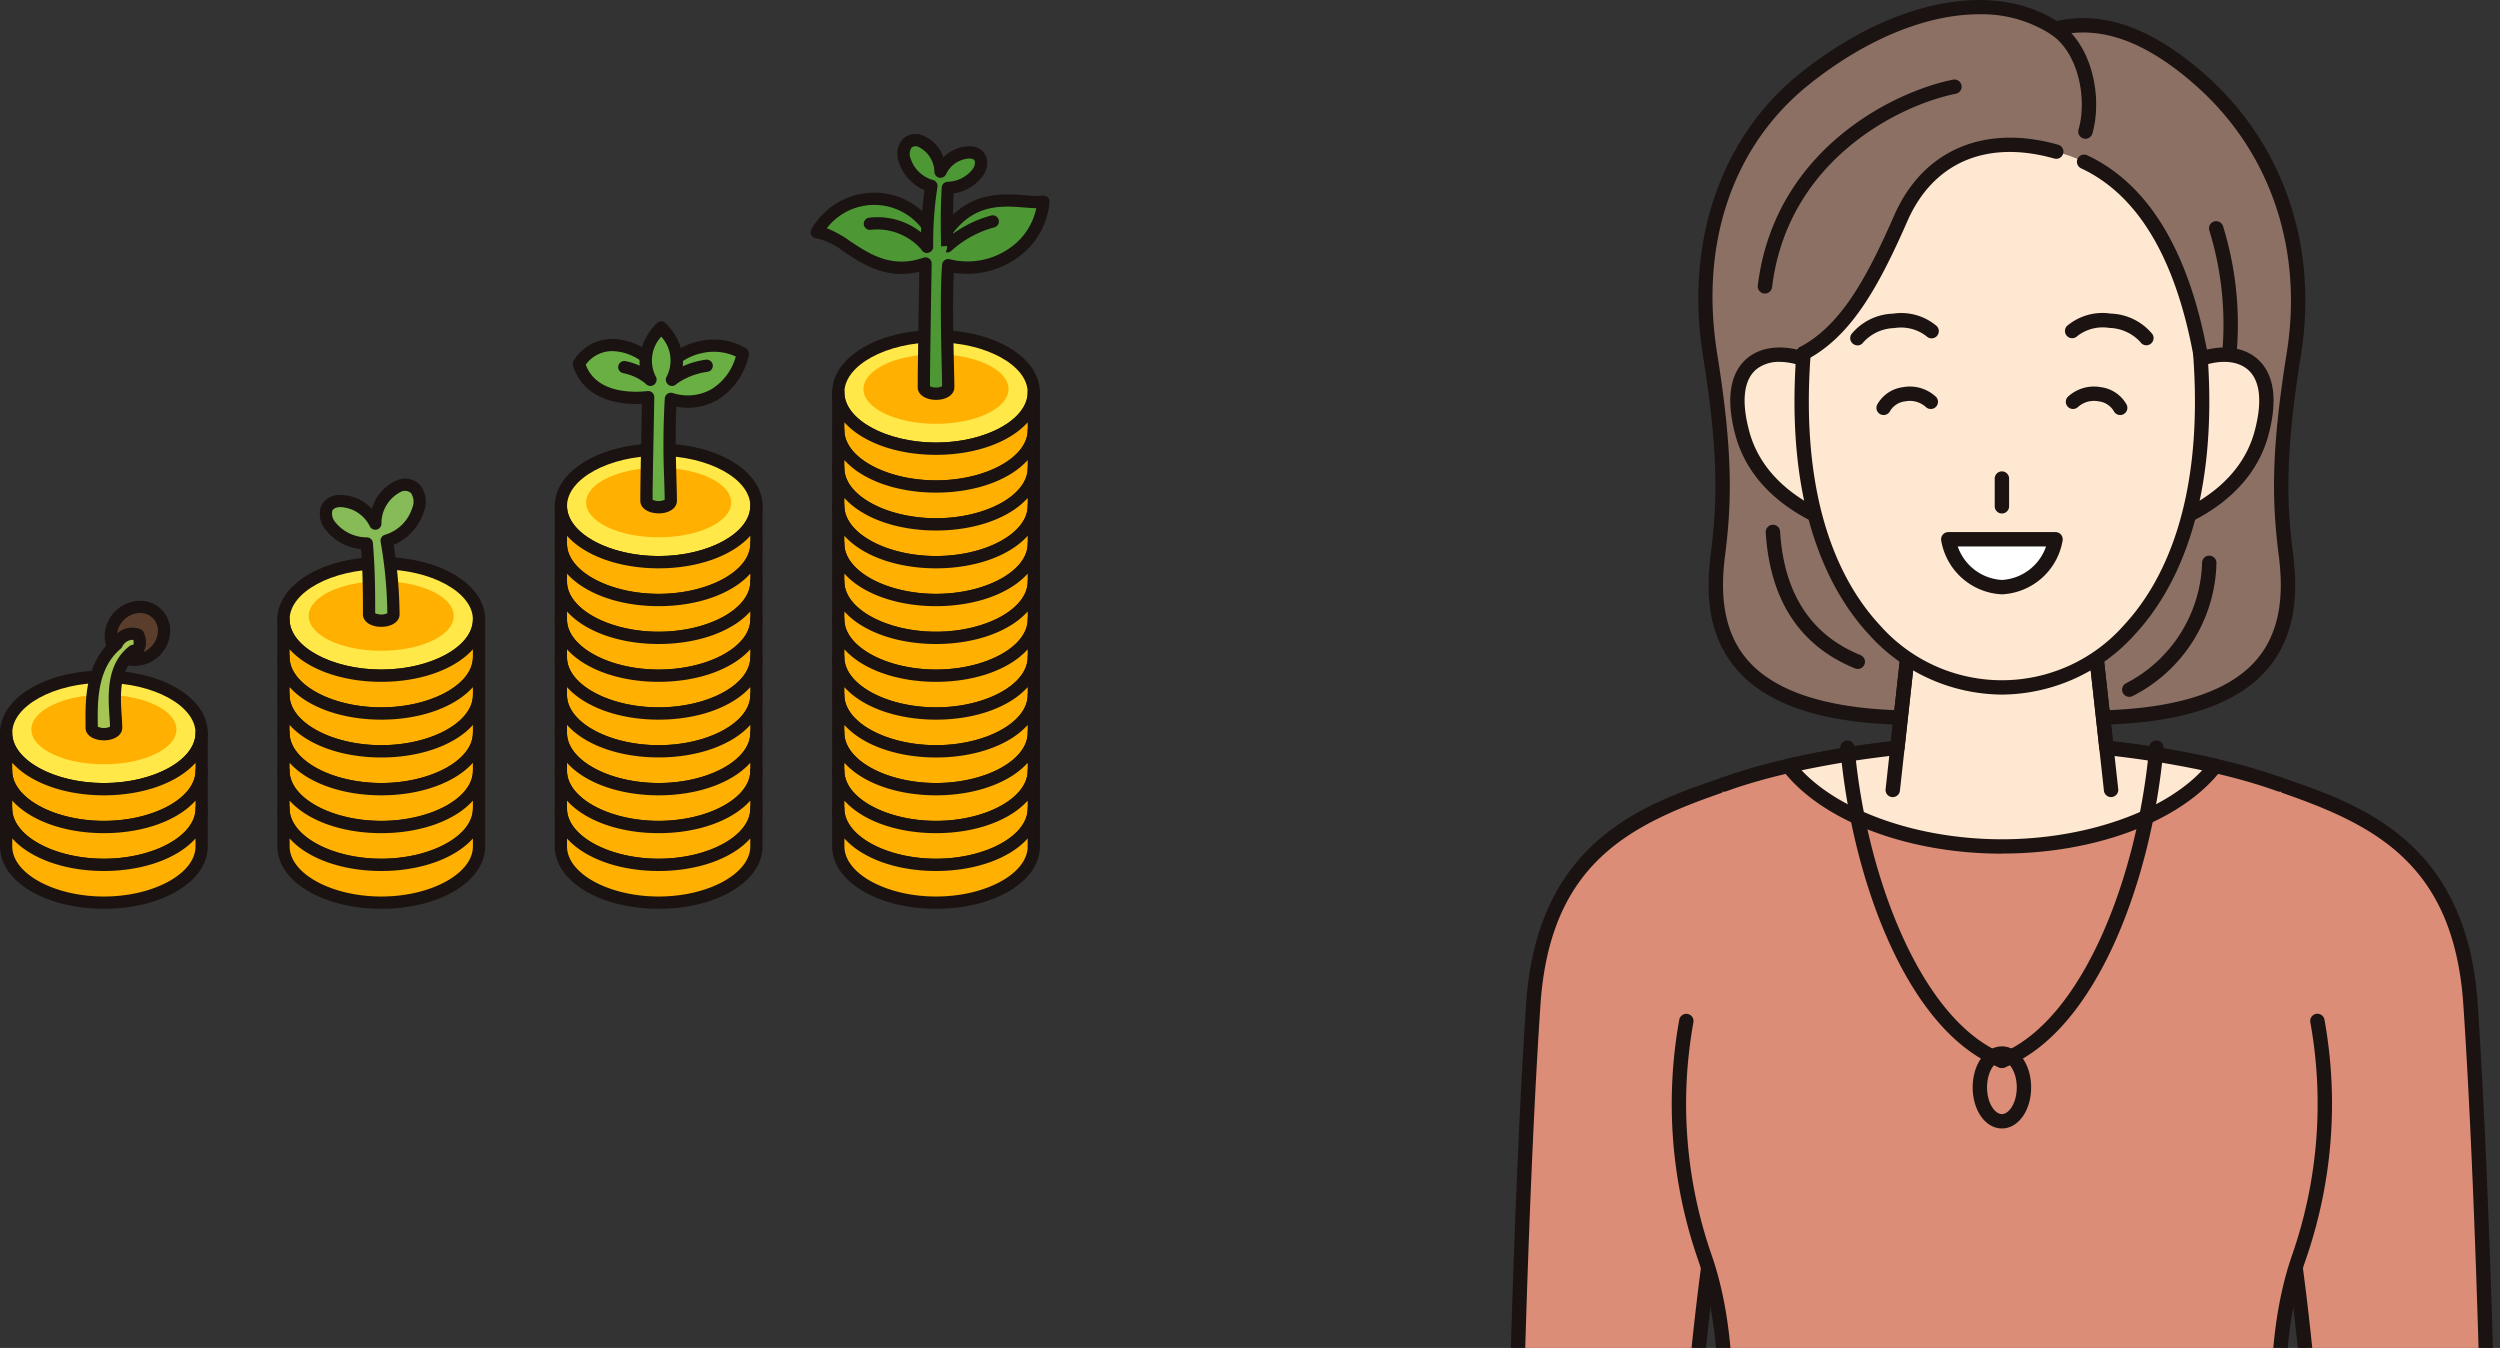 <svg xmlns="http://www.w3.org/2000/svg" width="220.373" height="118.818" viewBox="0 0 220.373 118.818"><rect x="0" y="0" width="220.373" height="118.818" fill="#333333" stroke="none"/><defs><clipPath id="a"><path fill="none" d="M0 0h92.516v68.289H0z"/></clipPath><clipPath id="b"><path fill="none" d="M0 0h87.813v118.818H0z"/></clipPath></defs><g clip-path="url(#a)" transform="translate(0 11.817)"><path d="M13.9 42.335a2.345 2.345 0 01-.256 3.3 2.345 2.345 0 01-3.308.062 2.344 2.344 0 01.256-3.3 2.344 2.344 0 013.308-.063" fill="#5b3d2c"/><path d="M11.889 46.887a2.62 2.62 0 01-2.653-2.869 3.171 3.171 0 013.048-2.875 2.624 2.624 0 012.707 2.871 3.163 3.163 0 01-3.1 2.873m.451-4.664h-.035a2.087 2.087 0 00-1.993 1.877 1.575 1.575 0 00.411 1.224 1.81 1.81 0 002.545-.085 2.018 2.018 0 00.644-1.311 1.541 1.541 0 00-1.574-1.707" fill="#1a1311"/><path d="M17.774 52.788c0 2.737-3.858 4.956-8.617 4.956S.54 55.525.54 52.788s3.86-4.956 8.617-4.956 8.617 2.219 8.617 4.956" fill="#ffe848"/><path d="M9.157 58.285C4.022 58.285 0 55.87 0 52.788s4.022-5.5 9.157-5.5 9.157 2.414 9.157 5.5-4.022 5.5-9.157 5.5m0-9.913c-4.378 0-8.077 2.022-8.077 4.416s3.7 4.417 8.077 4.417 8.077-2.023 8.077-4.417-3.7-4.416-8.077-4.416" fill="#1a1311"/><path d="M.54 56.123c0 2.737 3.858 4.956 8.617 4.956s8.617-2.219 8.617-4.956v-3.335c0 2.738-3.858 4.957-8.617 4.957S.54 55.526.54 52.788z" fill="#ffb000"/><path d="M9.157 61.619C4.022 61.619 0 59.205 0 56.123v-3.335a.54.54 0 011.08 0c0 2.394 3.7 4.417 8.077 4.417s8.077-2.023 8.077-4.417a.54.54 0 011.08 0v3.335c0 3.082-4.022 5.5-9.157 5.5m-8.077-6.2v.705c0 2.394 3.7 4.416 8.077 4.416s8.077-2.022 8.077-4.416v-.705c-1.53 1.721-4.539 2.867-8.077 2.867S2.61 57.139 1.08 55.418" fill="#1a1311"/><path d="M.54 59.458c0 2.737 3.858 4.956 8.617 4.956s8.617-2.219 8.617-4.956v-3.335c0 2.738-3.858 4.957-8.617 4.957S.54 58.861.54 56.123z" fill="#ffb000"/><path d="M9.157 64.955C4.022 64.955 0 62.54 0 59.458v-3.334a.54.54 0 111.08 0c0 2.393 3.7 4.416 8.077 4.416s8.077-2.023 8.077-4.416a.54.54 0 111.08 0v3.334c0 3.082-4.022 5.5-9.157 5.5m-8.077-6.2v.705c0 2.394 3.7 4.417 8.077 4.417s8.077-2.023 8.077-4.417v-.705c-1.53 1.721-4.539 2.867-8.077 2.867S2.61 60.474 1.08 58.753" fill="#1a1311"/><path d="M.54 62.793c0 2.737 3.858 4.956 8.617 4.956s8.617-2.219 8.617-4.956v-3.335c0 2.738-3.858 4.957-8.617 4.957S.54 62.2.54 59.458z" fill="#ffb000"/><path d="M9.157 68.29C4.022 68.29 0 65.875 0 62.793v-3.335a.54.54 0 111.08 0c0 2.394 3.7 4.417 8.077 4.417s8.077-2.023 8.077-4.417a.54.54 0 111.08 0v3.335c0 3.082-4.022 5.5-9.157 5.5m-8.077-6.2v.7c0 2.394 3.7 4.417 8.077 4.417s8.077-2.023 8.077-4.417v-.7c-1.53 1.721-4.539 2.867-8.077 2.867S2.61 63.809 1.08 62.088" fill="#1a1311"/><path d="M15.551 52.488c0 1.693-2.863 3.065-6.394 3.065s-6.393-1.372-6.393-3.065 2.862-3.065 6.393-3.065 6.394 1.372 6.394 3.065" fill="#ffb000"/><path d="M12.009 45.653l-.262-.094c-2.25 1.725-1.514 5.1-1.514 6.782 0 .31-.481.561-1.075.561s-1.076-.251-1.076-.561c0-1.832-.235-5.319 2.2-7.382a1.508 1.508 0 011.875-.825 1.331 1.331 0 01-.15 1.519" fill="#a5c654"/><path d="M9.157 53.442c-.936 0-1.616-.463-1.616-1.1v-.443c-.018-1.956-.048-5.215 2.321-7.287a2.022 2.022 0 012.507-.976.541.541 0 01.284.277 1.871 1.871 0 01-.265 2.129.546.546 0 01-.529.13c-1.386 1.277-1.241 3.469-1.133 5.091.027.4.05.768.05 1.079 0 .638-.679 1.1-1.616 1.1m-.537-1.2a1.291 1.291 0 001.072 0c0-.268-.024-.576-.047-.911-.122-1.836-.305-4.611 1.773-6.2a.539.539 0 01.328-.111h.007a.881.881 0 00-.008-.438 1.062 1.062 0 00-.986.633.552.552 0 01-.127.157c-2.061 1.74-2.035 4.614-2.017 6.516zm0 .094z" fill="#1a1311"/><path d="M42.225 42.784c0 2.737-3.858 4.956-8.617 4.956s-8.617-2.219-8.617-4.956 3.858-4.956 8.617-4.956 8.617 2.219 8.617 4.956" fill="#ffe848"/><path d="M33.608 48.281c-5.135 0-9.157-2.415-9.157-5.5s4.022-5.5 9.157-5.5 9.157 2.414 9.157 5.5-4.022 5.5-9.157 5.5m0-9.913c-4.378 0-8.077 2.022-8.077 4.416s3.7 4.417 8.077 4.417 8.077-2.023 8.077-4.417-3.7-4.416-8.077-4.416" fill="#1a1311"/><path d="M24.991 46.119c0 2.737 3.858 4.956 8.617 4.956s8.617-2.219 8.617-4.956v-3.335c0 2.738-3.858 4.957-8.617 4.957s-8.617-2.219-8.617-4.957z" fill="#ffb000"/><path d="M33.608 51.615c-5.135 0-9.157-2.414-9.157-5.5v-3.331a.54.54 0 111.08 0c0 2.394 3.7 4.417 8.077 4.417s8.077-2.023 8.077-4.417a.54.54 0 111.08 0v3.335c0 3.082-4.022 5.5-9.157 5.5m-8.077-6.2v.7c0 2.394 3.7 4.416 8.077 4.416s8.077-2.022 8.077-4.416v-.7c-1.53 1.721-4.539 2.867-8.077 2.867s-6.547-1.146-8.077-2.867" fill="#1a1311"/><path d="M24.991 49.454c0 2.737 3.858 4.956 8.617 4.956s8.617-2.219 8.617-4.956v-3.335c0 2.738-3.858 4.957-8.617 4.957s-8.617-2.219-8.617-4.957z" fill="#ffb000"/><path d="M33.608 54.95c-5.135 0-9.157-2.415-9.157-5.5v-3.331a.54.54 0 111.08 0c0 2.393 3.7 4.416 8.077 4.416s8.077-2.023 8.077-4.416a.54.54 0 111.08 0v3.334c0 3.082-4.022 5.5-9.157 5.5m-8.077-6.2v.7c0 2.394 3.7 4.417 8.077 4.417s8.077-2.023 8.077-4.417v-.7c-1.53 1.721-4.539 2.867-8.077 2.867s-6.547-1.146-8.077-2.867" fill="#1a1311"/><path d="M24.991 52.788c0 2.737 3.858 4.956 8.617 4.956s8.617-2.219 8.617-4.956v-3.335c0 2.738-3.858 4.957-8.617 4.957s-8.617-2.219-8.617-4.957z" fill="#ffb000"/><path d="M33.608 58.285c-5.135 0-9.157-2.415-9.157-5.5v-3.332a.54.54 0 111.08 0c0 2.394 3.7 4.417 8.077 4.417s8.077-2.023 8.077-4.417a.54.54 0 111.08 0v3.335c0 3.082-4.022 5.5-9.157 5.5m-8.077-6.2v.7c0 2.394 3.7 4.417 8.077 4.417s8.077-2.023 8.077-4.417v-.7c-1.53 1.721-4.539 2.867-8.077 2.867s-6.547-1.146-8.077-2.867" fill="#1a1311"/><path d="M24.991 56.123c0 2.737 3.858 4.956 8.617 4.956s8.617-2.219 8.617-4.956v-3.335c0 2.738-3.858 4.957-8.617 4.957s-8.617-2.219-8.617-4.957z" fill="#ffb000"/><path d="M33.608 61.619c-5.135 0-9.157-2.414-9.157-5.5v-3.331a.54.54 0 011.08 0c0 2.394 3.7 4.417 8.077 4.417s8.077-2.023 8.077-4.417a.54.54 0 011.08 0v3.335c0 3.082-4.022 5.5-9.157 5.5m-8.077-6.2v.705c0 2.394 3.7 4.416 8.077 4.416s8.077-2.022 8.077-4.416v-.705c-1.53 1.721-4.539 2.867-8.077 2.867s-6.547-1.146-8.077-2.867" fill="#1a1311"/><path d="M24.991 59.458c0 2.737 3.858 4.956 8.617 4.956s8.617-2.219 8.617-4.956v-3.335c0 2.738-3.858 4.957-8.617 4.957s-8.617-2.219-8.617-4.957z" fill="#ffb000"/><path d="M33.608 64.955c-5.135 0-9.157-2.415-9.157-5.5v-3.331a.54.54 0 111.08 0c0 2.393 3.7 4.416 8.077 4.416s8.077-2.023 8.077-4.416a.54.54 0 111.08 0v3.334c0 3.082-4.022 5.5-9.157 5.5m-8.077-6.2v.705c0 2.394 3.7 4.417 8.077 4.417s8.077-2.023 8.077-4.417v-.705c-1.53 1.721-4.539 2.867-8.077 2.867s-6.547-1.146-8.077-2.867" fill="#1a1311"/><path d="M24.991 62.793c0 2.737 3.858 4.956 8.617 4.956s8.617-2.219 8.617-4.956v-3.335c0 2.738-3.858 4.957-8.617 4.957s-8.617-2.219-8.617-4.957z" fill="#ffb000"/><path d="M33.608 68.29c-5.135 0-9.157-2.415-9.157-5.5v-3.332a.54.54 0 111.08 0c0 2.394 3.7 4.417 8.077 4.417s8.077-2.023 8.077-4.417a.54.54 0 111.08 0v3.335c0 3.082-4.022 5.5-9.157 5.5m-8.077-6.2v.7c0 2.394 3.7 4.417 8.077 4.417s8.077-2.023 8.077-4.417v-.7c-1.53 1.721-4.539 2.867-8.077 2.867s-6.547-1.146-8.077-2.867" fill="#1a1311"/><path d="M40 42.484c0 1.693-2.863 3.065-6.394 3.065s-6.393-1.372-6.393-3.065 2.862-3.065 6.393-3.065S40 40.791 40 42.484" fill="#ffb000"/><path d="M32.334 36.1c.2 2.5.2 4.408.2 6.24 0 .31.482.561 1.076.561s1.075-.251 1.075-.561a38.841 38.841 0 00-.6-6.49c2.3-.6 3.55-3.45 2.55-4.55s-3.4.3-3.55 3.05c-1.25-2.3-3.9-2.45-4.3-1.3s1.1 2.95 3.55 3.05" fill="#87bb57"/><path d="M33.608 43.437c-.936 0-1.616-.462-1.616-1.1 0-1.733 0-3.5-.162-5.741a4.559 4.559 0 01-3.193-1.8 2.181 2.181 0 01-.364-1.923 1.708 1.708 0 011.572-1.056 3.837 3.837 0 012.936 1.215A3.912 3.912 0 0135 30.517a1.822 1.822 0 012.029.417 2.389 2.389 0 01.343 2.331 4.731 4.731 0 01-2.672 2.946 40.794 40.794 0 01.523 6.126c0 .638-.679 1.1-1.615 1.1m-.536-1.2a1.294 1.294 0 001.071 0 38.592 38.592 0 00-.59-6.291.542.542 0 01.394-.626 3.6 3.6 0 002.394-2.367 1.39 1.39 0 00-.107-1.3.793.793 0 00-.868-.126 3.106 3.106 0 00-1.743 2.842.54.54 0 01-1.014.228 3.027 3.027 0 00-2.676-1.714c-.338.028-.577.153-.64.335a1.138 1.138 0 00.237.96 3.566 3.566 0 002.826 1.372.54.54 0 01.516.5c.2 2.478.2 4.366.2 6.187m0 .069z" fill="#1a1311"/><path d="M66.676 32.78c0 2.737-3.858 4.956-8.617 4.956s-8.617-2.219-8.617-4.956 3.858-4.956 8.617-4.956 8.617 2.219 8.617 4.956" fill="#ffe848"/><path d="M58.06 38.277c-5.135 0-9.157-2.415-9.157-5.5s4.022-5.5 9.157-5.5 9.157 2.414 9.157 5.5-4.022 5.5-9.157 5.5m0-9.913c-4.378 0-8.077 2.022-8.077 4.416s3.7 4.417 8.077 4.417 8.077-2.023 8.077-4.417-3.7-4.416-8.077-4.416" fill="#1a1311"/><path d="M49.442 36.114c0 2.737 3.858 4.956 8.617 4.956s8.617-2.219 8.617-4.956v-3.335c0 2.739-3.858 4.957-8.617 4.957s-8.617-2.218-8.617-4.957z" fill="#ffb000"/><path d="M58.059 41.61c-5.135 0-9.157-2.414-9.157-5.5v-3.331a.54.54 0 111.08 0c0 2.4 3.7 4.417 8.077 4.417s8.077-2.022 8.077-4.417a.54.54 0 011.08 0v3.335c0 3.082-4.022 5.5-9.157 5.5m-8.077-6.2v.7c0 2.394 3.7 4.416 8.077 4.416s8.077-2.022 8.077-4.416v-.7c-1.53 1.721-4.539 2.867-8.077 2.867s-6.547-1.146-8.077-2.867" fill="#1a1311"/><path d="M49.442 39.449c0 2.737 3.858 4.956 8.617 4.956s8.617-2.219 8.617-4.956v-3.335c0 2.738-3.858 4.957-8.617 4.957s-8.617-2.219-8.617-4.957z" fill="#ffb000"/><path d="M58.059 44.946c-5.135 0-9.157-2.415-9.157-5.5v-3.331a.54.54 0 111.08 0c0 2.393 3.7 4.416 8.077 4.416s8.077-2.023 8.077-4.416a.54.54 0 011.08 0v3.334c0 3.082-4.022 5.5-9.157 5.5m-8.077-6.2v.705c0 2.394 3.7 4.417 8.077 4.417s8.077-2.023 8.077-4.417v-.705c-1.53 1.721-4.539 2.867-8.077 2.867s-6.547-1.146-8.077-2.867" fill="#1a1311"/><path d="M49.442 42.784c0 2.737 3.858 4.956 8.617 4.956s8.617-2.219 8.617-4.956v-3.335c0 2.738-3.858 4.957-8.617 4.957s-8.617-2.219-8.617-4.957z" fill="#ffb000"/><path d="M58.059 48.281c-5.135 0-9.157-2.415-9.157-5.5v-3.332a.54.54 0 111.08 0c0 2.394 3.7 4.417 8.077 4.417s8.077-2.023 8.077-4.417a.54.54 0 011.08 0v3.335c0 3.082-4.022 5.5-9.157 5.5m-8.077-6.2v.705c0 2.394 3.7 4.417 8.077 4.417s8.077-2.023 8.077-4.417v-.705c-1.53 1.721-4.539 2.867-8.077 2.867s-6.547-1.146-8.077-2.867" fill="#1a1311"/><path d="M49.442 46.119c0 2.737 3.858 4.956 8.617 4.956s8.617-2.219 8.617-4.956v-3.335c0 2.738-3.858 4.957-8.617 4.957s-8.617-2.219-8.617-4.957z" fill="#ffb000"/><path d="M58.059 51.615c-5.135 0-9.157-2.414-9.157-5.5v-3.331a.54.54 0 111.08 0c0 2.394 3.7 4.417 8.077 4.417s8.077-2.023 8.077-4.417a.54.54 0 011.08 0v3.335c0 3.082-4.022 5.5-9.157 5.5m-8.077-6.2v.7c0 2.394 3.7 4.416 8.077 4.416s8.077-2.022 8.077-4.416v-.7c-1.53 1.721-4.539 2.867-8.077 2.867s-6.547-1.146-8.077-2.867" fill="#1a1311"/><path d="M49.442 49.454c0 2.737 3.858 4.956 8.617 4.956s8.617-2.219 8.617-4.956v-3.335c0 2.738-3.858 4.957-8.617 4.957s-8.617-2.219-8.617-4.957z" fill="#ffb000"/><path d="M58.059 54.95c-5.135 0-9.157-2.415-9.157-5.5v-3.331a.54.54 0 111.08 0c0 2.393 3.7 4.416 8.077 4.416s8.077-2.023 8.077-4.416a.54.54 0 011.08 0v3.334c0 3.082-4.022 5.5-9.157 5.5m-8.077-6.2v.7c0 2.394 3.7 4.417 8.077 4.417s8.077-2.023 8.077-4.417v-.7c-1.53 1.721-4.539 2.867-8.077 2.867s-6.547-1.146-8.077-2.867" fill="#1a1311"/><path d="M49.442 52.788c0 2.737 3.858 4.956 8.617 4.956s8.617-2.219 8.617-4.956v-3.335c0 2.738-3.858 4.957-8.617 4.957s-8.617-2.219-8.617-4.957z" fill="#ffb000"/><path d="M58.059 58.285c-5.135 0-9.157-2.415-9.157-5.5v-3.332a.54.54 0 111.08 0c0 2.394 3.7 4.417 8.077 4.417s8.077-2.023 8.077-4.417a.54.54 0 011.08 0v3.335c0 3.082-4.022 5.5-9.157 5.5m-8.077-6.2v.7c0 2.394 3.7 4.417 8.077 4.417s8.077-2.023 8.077-4.417v-.7c-1.53 1.712-4.536 2.862-8.077 2.862s-6.547-1.146-8.077-2.867" fill="#1a1311"/><path d="M49.442 56.123c0 2.737 3.858 4.956 8.617 4.956s8.617-2.219 8.617-4.956v-3.335c0 2.738-3.858 4.957-8.617 4.957s-8.617-2.219-8.617-4.957z" fill="#ffb000"/><path d="M58.059 61.619c-5.135 0-9.157-2.414-9.157-5.5v-3.331a.54.54 0 011.08 0c0 2.394 3.7 4.417 8.077 4.417s8.077-2.023 8.077-4.417a.54.54 0 011.08 0v3.335c0 3.082-4.022 5.5-9.157 5.5m-8.077-6.2v.705c0 2.394 3.7 4.416 8.077 4.416s8.077-2.022 8.077-4.416v-.705c-1.53 1.721-4.539 2.867-8.077 2.867s-6.547-1.146-8.077-2.867" fill="#1a1311"/><path d="M49.442 59.458c0 2.737 3.858 4.956 8.617 4.956s8.617-2.219 8.617-4.956v-3.335c0 2.738-3.858 4.957-8.617 4.957s-8.617-2.219-8.617-4.957z" fill="#ffb000"/><path d="M58.059 64.955c-5.135 0-9.157-2.415-9.157-5.5v-3.331a.54.54 0 111.08 0c0 2.393 3.7 4.416 8.077 4.416s8.077-2.023 8.077-4.416a.54.54 0 011.08 0v3.334c0 3.082-4.022 5.5-9.157 5.5m-8.077-6.2v.705c0 2.394 3.7 4.417 8.077 4.417s8.077-2.023 8.077-4.417v-.705c-1.53 1.721-4.539 2.867-8.077 2.867s-6.547-1.146-8.077-2.867" fill="#1a1311"/><path d="M49.442 62.793c0 2.737 3.858 4.956 8.617 4.956s8.617-2.219 8.617-4.956v-3.335c0 2.738-3.858 4.957-8.617 4.957s-8.617-2.219-8.617-4.957z" fill="#ffb000"/><path d="M58.059 68.29c-5.135 0-9.157-2.415-9.157-5.5v-3.332a.54.54 0 111.08 0c0 2.394 3.7 4.417 8.077 4.417s8.077-2.023 8.077-4.417a.54.54 0 011.08 0v3.335c0 3.082-4.022 5.5-9.157 5.5m-8.077-6.2v.7c0 2.394 3.7 4.417 8.077 4.417s8.077-2.023 8.077-4.417v-.7c-1.53 1.721-4.539 2.867-8.077 2.867s-6.547-1.146-8.077-2.867" fill="#1a1311"/><path d="M64.453 32.48c0 1.693-2.863 3.065-6.394 3.065s-6.393-1.372-6.393-3.065 2.862-3.065 6.393-3.065 6.394 1.372 6.394 3.065" fill="#ffb000"/><path d="M51.034 20.246c.75 2.551 3.5 3.25 6.1 2.95-.05 2.95-.15 7.3-.15 9.137 0 .309.482.561 1.076.561s1.075-.252 1.075-.561c0-1.682-.251-5.837 0-8.986 3.25.95 5.7-1.151 6.35-4a5.419 5.419 0 00-7.2 1.849c-1.442-2.593-5.414-3.8-7.25-.95" fill="#6aaf44"/><path d="M58.059 33.433c-.936 0-1.616-.463-1.616-1.1 0-1.261.048-3.713.094-6.083l.046-2.464c-2.523.127-5.273-.681-6.068-3.386a.537.537 0 01.064-.445 3.993 3.993 0 013.575-1.891 5.656 5.656 0 014.151 2.193 6.007 6.007 0 013.319-1.993 5.615 5.615 0 014.15.629.537.537 0 01.235.574 6.1 6.1 0 01-2.744 3.957 5.169 5.169 0 01-3.637.6c-.121 2.126-.049 4.583 0 6.423.024.77.042 1.424.042 1.89 0 .638-.679 1.1-1.615 1.1m-.536-1.2a1.284 1.284 0 001.071 0c0-.45-.02-1.057-.041-1.763A71.238 71.238 0 0158.6 23.3a.541.541 0 01.69-.476 4.269 4.269 0 003.433-.336 4.929 4.929 0 002.137-2.88 4.678 4.678 0 00-3-.294 4.921 4.921 0 00-3.118 2.168.472.472 0 01-.472.25.538.538 0 01-.455-.277 4.629 4.629 0 00-3.692-2.317 2.882 2.882 0 00-2.49 1.19c.969 2.625 4.389 2.448 5.443 2.328a.54.54 0 01.6.546l-.057 3.064c-.044 2.3-.091 4.684-.093 5.966" fill="#1a1311"/><path d="M59.233 22.186a.54.54 0 01-.349-.952 7.254 7.254 0 013.36-1.348.547.547 0 01.589.487.539.539 0 01-.486.588 6.159 6.159 0 00-2.765 1.1.538.538 0 01-.349.128m-1.899-.003a.537.537 0 01-.367-.144 4.518 4.518 0 00-2.029-.964.54.54 0 11.191-1.063A5.616 5.616 0 0157.7 21.25a.54.54 0 01-.367.936" fill="#1a1311"/><path d="M59.234 21.646c.75-1.1.55-3.1-.95-4.6-1.5 1.5-1.7 3.5-.95 4.6a1.07 1.07 0 001.9 0" fill="#6aaf44"/><path d="M59.232 22.186a.539.539 0 01-.445-.844 3.11 3.11 0 00-.5-3.482 3.109 3.109 0 00-.5 3.482.54.54 0 01-.893.608c-.84-1.231-.769-3.5 1.014-5.285a.54.54 0 01.764 0c1.784 1.783 1.854 4.054 1.014 5.285a.54.54 0 01-.447.236" fill="#1a1311"/><path d="M91.128 22.775c0 2.737-3.858 4.956-8.618 4.956s-8.616-2.219-8.616-4.956 3.857-4.956 8.616-4.956 8.618 2.219 8.618 4.956" fill="#ffe848"/><path d="M82.511 28.272c-5.135 0-9.157-2.415-9.157-5.5s4.022-5.5 9.157-5.5 9.157 2.414 9.157 5.5-4.022 5.5-9.157 5.5m0-9.913c-4.378 0-8.077 2.022-8.077 4.416s3.7 4.417 8.077 4.417 8.077-2.023 8.077-4.417-3.7-4.416-8.077-4.416" fill="#1a1311"/><path d="M73.893 26.11c0 2.737 3.858 4.956 8.617 4.956s8.617-2.219 8.617-4.956v-3.335c0 2.738-3.858 4.957-8.617 4.957s-8.617-2.219-8.617-4.957z" fill="#ffb000"/><path d="M82.511 31.606c-5.135 0-9.157-2.414-9.157-5.5v-3.331a.54.54 0 011.08 0c0 2.394 3.7 4.417 8.077 4.417s8.077-2.023 8.077-4.417a.54.54 0 011.08 0v3.335c0 3.082-4.022 5.5-9.157 5.5m-8.077-6.2v.7c0 2.394 3.7 4.416 8.077 4.416s8.077-2.022 8.077-4.416v-.7c-1.53 1.721-4.539 2.867-8.077 2.867s-6.547-1.146-8.077-2.867" fill="#1a1311"/><path d="M73.893 29.445c0 2.737 3.858 4.956 8.617 4.956s8.617-2.219 8.617-4.956V26.11c0 2.738-3.858 4.957-8.617 4.957s-8.617-2.219-8.617-4.957z" fill="#ffb000"/><path d="M82.511 34.942c-5.135 0-9.157-2.414-9.157-5.5v-3.331a.54.54 0 111.08 0c0 2.393 3.7 4.416 8.077 4.416s8.077-2.023 8.077-4.416a.54.54 0 111.08 0v3.335c0 3.082-4.022 5.5-9.157 5.5m-8.077-6.2v.706c0 2.393 3.7 4.416 8.077 4.416s8.077-2.023 8.077-4.416v-.712c-1.53 1.721-4.539 2.867-8.077 2.867s-6.547-1.146-8.077-2.867" fill="#1a1311"/><path d="M73.893 32.78c0 2.737 3.858 4.956 8.617 4.956s8.617-2.219 8.617-4.956v-3.335c0 2.738-3.858 4.957-8.617 4.957s-8.617-2.219-8.617-4.957z" fill="#ffb000"/><path d="M82.511 38.277c-5.135 0-9.157-2.415-9.157-5.5v-3.331a.54.54 0 011.08 0c0 2.393 3.7 4.416 8.077 4.416s8.077-2.023 8.077-4.416a.54.54 0 011.08 0v3.334c0 3.082-4.022 5.5-9.157 5.5m-8.077-6.2v.7c0 2.394 3.7 4.417 8.077 4.417s8.077-2.023 8.077-4.417v-.7c-1.53 1.721-4.539 2.867-8.077 2.867s-6.547-1.146-8.077-2.867" fill="#1a1311"/><path d="M73.893 36.114c0 2.737 3.858 4.956 8.617 4.956s8.617-2.219 8.617-4.956v-3.335c0 2.739-3.858 4.957-8.617 4.957s-8.617-2.218-8.617-4.957z" fill="#ffb000"/><path d="M82.511 41.61c-5.135 0-9.157-2.414-9.157-5.5v-3.331a.54.54 0 011.08 0c0 2.4 3.7 4.417 8.077 4.417s8.077-2.022 8.077-4.417a.54.54 0 011.08 0v3.335c0 3.082-4.022 5.5-9.157 5.5m-8.077-6.2v.7c0 2.394 3.7 4.416 8.077 4.416s8.077-2.022 8.077-4.416v-.7c-1.53 1.721-4.539 2.867-8.077 2.867s-6.547-1.146-8.077-2.867" fill="#1a1311"/><path d="M73.893 39.449c0 2.737 3.858 4.956 8.617 4.956s8.617-2.219 8.617-4.956v-3.335c0 2.738-3.858 4.957-8.617 4.957s-8.617-2.219-8.617-4.957z" fill="#ffb000"/><path d="M82.511 44.946c-5.135 0-9.157-2.415-9.157-5.5v-3.331a.54.54 0 011.08 0c0 2.393 3.7 4.416 8.077 4.416s8.077-2.023 8.077-4.416a.54.54 0 011.08 0v3.334c0 3.082-4.022 5.5-9.157 5.5m-8.077-6.2v.705c0 2.394 3.7 4.417 8.077 4.417s8.077-2.023 8.077-4.417v-.705c-1.53 1.721-4.539 2.867-8.077 2.867s-6.547-1.146-8.077-2.867" fill="#1a1311"/><path d="M73.893 42.784c0 2.737 3.858 4.956 8.617 4.956s8.617-2.219 8.617-4.956v-3.335c0 2.738-3.858 4.957-8.617 4.957s-8.617-2.219-8.617-4.957z" fill="#ffb000"/><path d="M82.511 48.281c-5.135 0-9.157-2.415-9.157-5.5v-3.332a.54.54 0 111.08 0c0 2.394 3.7 4.417 8.077 4.417s8.077-2.023 8.077-4.417a.54.54 0 011.08 0v3.335c0 3.082-4.022 5.5-9.157 5.5m-8.077-6.2v.705c0 2.394 3.7 4.417 8.077 4.417s8.077-2.023 8.077-4.417v-.705c-1.53 1.721-4.539 2.867-8.077 2.867s-6.547-1.146-8.077-2.867" fill="#1a1311"/><path d="M73.893 46.119c0 2.737 3.858 4.956 8.617 4.956s8.617-2.219 8.617-4.956v-3.335c0 2.738-3.858 4.957-8.617 4.957s-8.617-2.219-8.617-4.957z" fill="#ffb000"/><path d="M82.511 51.615c-5.135 0-9.157-2.414-9.157-5.5v-3.331a.54.54 0 111.08 0c0 2.394 3.7 4.417 8.077 4.417s8.077-2.023 8.077-4.417a.54.54 0 111.08 0v3.335c0 3.082-4.022 5.5-9.157 5.5m-8.077-6.2v.7c0 2.394 3.7 4.416 8.077 4.416s8.077-2.022 8.077-4.416v-.7c-1.53 1.721-4.539 2.867-8.077 2.867s-6.547-1.146-8.077-2.867" fill="#1a1311"/><path d="M73.893 49.454c0 2.737 3.858 4.956 8.617 4.956s8.617-2.219 8.617-4.956v-3.335c0 2.738-3.858 4.957-8.617 4.957s-8.617-2.219-8.617-4.957z" fill="#ffb000"/><path d="M82.511 54.95c-5.135 0-9.157-2.415-9.157-5.5v-3.331a.54.54 0 011.08 0c0 2.393 3.7 4.416 8.077 4.416s8.077-2.023 8.077-4.416a.54.54 0 011.08 0v3.334c0 3.082-4.022 5.5-9.157 5.5m-8.077-6.2v.7c0 2.394 3.7 4.417 8.077 4.417s8.077-2.023 8.077-4.417v-.7c-1.53 1.721-4.539 2.867-8.077 2.867s-6.547-1.146-8.077-2.867" fill="#1a1311"/><path d="M73.893 52.788c0 2.737 3.858 4.956 8.617 4.956s8.617-2.219 8.617-4.956v-3.335c0 2.738-3.858 4.957-8.617 4.957s-8.617-2.219-8.617-4.957z" fill="#ffb000"/><path d="M82.511 58.285c-5.135 0-9.157-2.415-9.157-5.5v-3.332a.54.54 0 011.08 0c0 2.394 3.7 4.417 8.077 4.417s8.077-2.023 8.077-4.417a.54.54 0 011.08 0v3.335c0 3.082-4.022 5.5-9.157 5.5m-8.077-6.2v.7c0 2.394 3.7 4.417 8.077 4.417s8.077-2.023 8.077-4.417v-.7c-1.53 1.721-4.539 2.867-8.077 2.867s-6.547-1.146-8.077-2.867" fill="#1a1311"/><path d="M73.893 56.123c0 2.737 3.858 4.956 8.617 4.956s8.617-2.219 8.617-4.956v-3.335c0 2.738-3.858 4.957-8.617 4.957s-8.617-2.219-8.617-4.957z" fill="#ffb000"/><path d="M82.511 61.619c-5.135 0-9.157-2.414-9.157-5.5v-3.331a.54.54 0 011.08 0c0 2.394 3.7 4.417 8.077 4.417s8.077-2.023 8.077-4.417a.54.54 0 011.08 0v3.335c0 3.082-4.022 5.5-9.157 5.5m-8.077-6.2v.705c0 2.394 3.7 4.416 8.077 4.416s8.077-2.022 8.077-4.416v-.705c-1.53 1.721-4.539 2.867-8.077 2.867s-6.547-1.146-8.077-2.867" fill="#1a1311"/><path d="M73.893 59.458c0 2.737 3.858 4.956 8.617 4.956s8.617-2.219 8.617-4.956v-3.335c0 2.738-3.858 4.957-8.617 4.957s-8.617-2.219-8.617-4.957z" fill="#ffb000"/><path d="M82.511 64.955c-5.135 0-9.157-2.415-9.157-5.5v-3.331a.54.54 0 111.08 0c0 2.393 3.7 4.416 8.077 4.416s8.077-2.023 8.077-4.416a.54.54 0 111.08 0v3.334c0 3.082-4.022 5.5-9.157 5.5m-8.077-6.2v.705c0 2.394 3.7 4.417 8.077 4.417s8.077-2.023 8.077-4.417v-.705c-1.53 1.721-4.539 2.867-8.077 2.867s-6.547-1.146-8.077-2.867" fill="#1a1311"/><path d="M73.893 62.793c0 2.737 3.858 4.956 8.617 4.956s8.617-2.219 8.617-4.956v-3.335c0 2.738-3.858 4.957-8.617 4.957s-8.617-2.219-8.617-4.957z" fill="#ffb000"/><path d="M82.511 68.29c-5.135 0-9.157-2.415-9.157-5.5v-3.332a.54.54 0 111.08 0c0 2.394 3.7 4.417 8.077 4.417s8.077-2.023 8.077-4.417a.54.54 0 111.08 0v3.335c0 3.082-4.022 5.5-9.157 5.5m-8.077-6.2v.7c0 2.394 3.7 4.417 8.077 4.417s8.077-2.023 8.077-4.417v-.7c-1.53 1.721-4.539 2.867-8.077 2.867s-6.547-1.146-8.077-2.867" fill="#1a1311"/><path d="M88.9 22.475c0 1.693-2.863 3.065-6.394 3.065s-6.393-1.372-6.393-3.065 2.862-3.065 6.393-3.065 6.394 1.372 6.394 3.065" fill="#ffb000"/><path d="M72 8.662c2.4.126 4.844 4.39 9.588 2.746-.05 2.95-.15 9.088-.15 10.92 0 .31.481.561 1.075.561s1.076-.251 1.076-.561c0-1.682-.251-7.62 0-10.77 3.25.95 7.963-1.1 8.392-5.595-2.018.3-6.408-1.665-9.334 3.91A5.82 5.82 0 0072 8.662" fill="#4d9835"/><path d="M82.511 23.429c-.936 0-1.616-.463-1.616-1.1 0-1.84.1-7.819.138-10.195-2.918.711-4.976-.656-6.655-1.767A5.669 5.669 0 0071.969 9.2a.541.541 0 01-.443-.8 6.366 6.366 0 016.094-3.21 6.287 6.287 0 015.093 3.493c2.4-3.69 5.538-3.449 7.676-3.284a7.456 7.456 0 001.508.029.544.544 0 01.451.142.537.537 0 01.166.444A6.7 6.7 0 0189.538 11a7.6 7.6 0 01-5.456 1.229c-.127 2.332-.047 5.735.007 8.055.021.887.037 1.609.037 2.046 0 .638-.679 1.1-1.615 1.1m-.536-1.2a1.284 1.284 0 001.071 0c0-.437-.018-1.111-.037-1.925-.059-2.559-.149-6.428.038-8.792a.539.539 0 01.69-.475 6.449 6.449 0 005.195-.936 5.649 5.649 0 002.414-3.568c-.32 0-.666-.031-1.04-.06-2.258-.177-5.066-.39-7.185 3.648a.54.54 0 01-.987-.071A5.283 5.283 0 0072.881 8.3a9.9 9.9 0 012.093 1.166c1.7 1.126 3.63 2.4 6.435 1.433a.539.539 0 01.716.519c-.024 1.437-.146 8.619-.15 10.815" fill="#1a1311"/><path d="M83.493 10.436a.54.54 0 01-.382-.922 10.313 10.313 0 014.283-2.339.54.54 0 11.235 1.055 9.156 9.156 0 00-3.754 2.048.54.54 0 01-.382.158m-1.773.037a.538.538 0 01-.4-.176 5.18 5.18 0 00-4.53-1.861.54.54 0 11-.2-1.061 6.186 6.186 0 015.53 2.195.539.539 0 01-.036.763.531.531 0 01-.363.14" fill="#1a1311"/><path d="M83.493 9.9c-.031-1.51-.065-3.083.057-5.148 2.018-.124 3.224-1.634 2.875-2.575S83.893 1.4 82.9 3.318c-.169-2.264-2.171-3.377-2.977-2.453S80.2 4.117 82.1 4.572a32.189 32.189 0 00-.384 5.361c-.134 1.474 1.733 1.313 1.774-.037" fill="#4d9835"/><path d="M81.72 10.473a.54.54 0 01-.54-.529 33.192 33.192 0 01.317-5 4.013 4.013 0 01-2.243-2.415 2.06 2.06 0 01.262-2.018A1.6 1.6 0 0181.283.1a3.24 3.24 0 011.887 1.95 3.19 3.19 0 012.364-.969 1.5 1.5 0 011.4.9 1.888 1.888 0 01-.276 1.676 3.839 3.839 0 01-2.59 1.571c-.091 1.8-.061 3.228-.032 4.608l-1.08.067c-.032-1.56-.064-3.125.058-5.192a.539.539 0 01.506-.506 2.84 2.84 0 002.232-1.137.859.859 0 00.17-.711c-.041-.109-.218-.189-.45-.2a2.389 2.389 0 00-2.087 1.408.539.539 0 01-1.017-.207 2.508 2.508 0 00-1.422-2.231.552.552 0 00-.613.092 1.075 1.075 0 00-.047.979 2.873 2.873 0 001.944 1.85.539.539 0 01.406.617 31.513 31.513 0 00-.376 5.258.538.538 0 01-.528.55z" fill="#1a1311"/></g><g clip-path="url(#b)" transform="translate(132.56)"><path d="M15.136 148.724c.638-17.327 2.28-35.61 4.01-43.89l.234-35.674c-7.5 2.57-15.871 5.865-16.781 19.363-.94 13.953-1.678 36.757-1.966 60.2z" fill="#dc8d78"/><path d="M1.267 148.724c.286-23.157 1.015-46.074 1.964-60.157.842-12.5 7.9-15.912 16.354-18.806a.634.634 0 10-.41-1.2c-6.854 2.347-16.24 5.562-17.208 19.92C1.016 102.588.286 125.538 0 148.724zm18.008-44.509a.632.632 0 00-.75.49c-1.674 8.011-3.369 26.4-4.023 44.019h1.267c.65-17.529 2.333-35.8 4-43.759a.633.633 0 00-.49-.75" fill="#1a1311"/><path d="M72.68 148.724h14.5c-.288-23.444-1.026-46.248-1.966-60.2-.909-13.5-9.278-16.793-16.781-19.363l.234 35.674c1.73 8.279 3.372 26.562 4.01 43.89" fill="#dc8d78"/><path d="M69.287 104.709a.633.633 0 10-1.24.26c1.663 7.956 3.346 26.23 4 43.759h1.266c-.653-17.62-2.349-36.01-4.023-44.019m-1.063-34.95c8.45 2.894 15.512 6.308 16.354 18.808.949 14.087 1.678 37 1.964 60.159h1.267c-.287-23.184-1.017-46.134-1.966-60.243-.968-14.358-10.355-17.573-17.208-19.92a.634.634 0 10-.411 1.2" fill="#1a1311"/><path d="M18.573 134.053c-.851 4.85-2.5 9.52-3.927 14.671h58.52c-1.427-5.151-3.076-9.821-3.927-14.671-1.173-6.689-1.66-15.935.836-23.175a41.117 41.117 0 001.643-20.886l-3.286-20.83c-6.806-2.47-16.781-3.757-24.527-3.757s-17.72 1.29-24.527 3.755l-3.284 20.832a41.117 41.117 0 001.643 20.888c2.5 7.24 2.009 16.486.836 23.175" fill="#dc8d78"/><path d="M17.95 133.944a88.971 88.971 0 01-2.584 10.031c-.463 1.549-.93 3.128-1.377 4.749h1.315c.415-1.493.848-2.953 1.275-4.386a89.532 89.532 0 002.616-10.175c.734-4.183 2.118-14.848-.862-23.491a40.561 40.561 0 01-1.619-20.563.634.634 0 00-1.245-.239 41.843 41.843 0 001.666 21.215c2.883 8.364 1.528 18.772.811 22.859m53.287 10.396c.428 1.433.86 2.892 1.275 4.384h1.315c-.446-1.621-.914-3.2-1.376-4.747a88.658 88.658 0 01-2.585-10.034c-.717-4.086-2.074-14.493.811-22.858a41.847 41.847 0 001.666-21.216.634.634 0 00-1.245.24 40.559 40.559 0 01-1.62 20.562c-2.98 8.645-1.595 19.307-.861 23.492a89.609 89.609 0 002.618 10.177m-2.798-74.546a.636.636 0 01-.216-.038c-7.093-2.568-17.321-3.718-24.311-3.718s-17.218 1.149-24.31 3.718a.634.634 0 01-.432-1.192c6.365-2.3 16.077-3.793 24.742-3.793s18.378 1.489 24.741 3.793a.634.634 0 01-.216 1.23" fill="#1a1311"/><path d="M36.396 63.263c-17.134 0-18.338-7.964-17.515-14.434.616-4.841.624-9.336-.7-17.6-1.588-9.86 1.499-18.827 8.358-24.294 7.393-5.9 16.194-8.361 22.091-4.4 3.873-.968 8.009.352 12.645 4.4 6.6 5.768 9.945 14.434 8.361 24.292-1.329 8.266-1.32 12.762-.7 17.6.823 6.47-.382 14.434-17.515 14.434z" fill="#8d7064"/><path d="M51.416 63.9h-15.02c-7.78 0-12.954-1.579-15.816-4.829s-2.694-7.44-2.328-10.319c.588-4.616.661-8.947-.7-17.421-1.608-10.01 1.6-19.314 8.592-24.888 8.064-6.431 16.9-8.212 22.605-4.585 4.11-.919 8.347.589 12.943 4.6 7 6.117 10.127 15.181 8.57 24.87-1.362 8.477-1.289 12.807-.7 17.421.366 2.879.523 7.081-2.328 10.319S59.196 63.9 51.416 63.9M41.898 1.259c-4.554 0-9.9 2.13-14.965 6.171-6.725 5.364-9.688 14-8.131 23.7 1.386 8.625 1.31 13.051.708 17.783-.335 2.635-.491 6.469 2.022 9.321 2.572 2.919 7.573 4.4 14.865 4.4h15.02c7.292 0 12.293-1.48 14.865-4.4 2.513-2.853 2.357-6.685 2.022-9.321-.6-4.73-.679-9.156.707-17.783 1.487-9.248-1.485-17.89-8.152-23.713-4.364-3.817-8.314-5.21-12.076-4.268a.635.635 0 01-.507-.089 11.271 11.271 0 00-6.378-1.8" fill="#1a1311"/><path d="M53.121 65.927l-1.118-10.145H35.809l-1.118 10.145a83.155 83.155 0 00-9.6 1.584c3.266 4.251 10.711 7.105 18.818 7.105s15.552-2.854 18.818-7.105a83.154 83.154 0 00-9.6-1.584" fill="#ffe8d2"/><path d="M43.907 75.25c-8.306 0-15.89-2.887-19.321-7.353a.634.634 0 01.36-1 83.634 83.634 0 019.172-1.54l1.061-9.641a.635.635 0 01.63-.565h16.195a.635.635 0 01.63.565l1.061 9.641a83.97 83.97 0 019.175 1.532.634.634 0 01.36 1c-3.431 4.466-11.015 7.353-19.32 7.353m-17.658-7.34c3.441 3.668 10.354 6.08 17.655 6.08s14.212-2.412 17.654-6.08a84.748 84.748 0 00-8.507-1.345.635.635 0 01-.562-.562l-1.055-9.58h-15.06l-1.055 9.58a.635.635 0 01-.562.562 84.806 84.806 0 00-8.508 1.345" fill="#1a1311"/><path d="M53.529 70.264a.635.635 0 01-.629-.565l-1.526-13.848a.632.632 0 01.561-.7.64.64 0 01.7.561l1.526 13.847a.631.631 0 01-.631.7m-9.623 23.885a.634.634 0 01-.231-1.224c7.361-2.875 12.218-15.78 13.213-27.043a.634.634 0 111.262.112c-1 11.292-5.807 24.907-14.013 28.112a.644.644 0 01-.231.043" fill="#1a1311"/><path d="M43.907 94.144a.644.644 0 01-.231-.043c-8.206-3.205-13.015-16.82-14.015-28.112a.634.634 0 111.262-.112c.995 11.263 5.851 24.168 13.213 27.043a.634.634 0 01-.231 1.224m-9.62-23.88a.643.643 0 01-.07 0 .635.635 0 01-.561-.7l1.526-13.847a.642.642 0 01.7-.561.632.632 0 01.561.7l-1.524 13.843a.635.635 0 01-.629.565m20.855-8.836a.634.634 0 01-.292-1.2 12.365 12.365 0 006.7-10.615.634.634 0 111.268 0 13.485 13.485 0 01-7.383 11.74.63.63 0 01-.291.071" fill="#1a1311"/><path d="M43.906 99.475c-1.445 0-2.578-1.59-2.578-3.621s1.133-3.621 2.578-3.621 2.578 1.59 2.578 3.621-1.132 3.621-2.578 3.621m0-5.974c-.62 0-1.31.966-1.31 2.353s.69 2.353 1.31 2.353 1.311-.966 1.311-2.353-.691-2.353-1.311-2.353" fill="#1a1311"/><path d="M60.218 32.194c3.168-1.877 8.551-1.4 6.572 5.985-1.291 4.812-5.751 7.158-8.567 8.1z" fill="#ffe8d2"/><path d="M58.224 46.911a.634.634 0 01-.628-.723l2-14.082a.632.632 0 01.3-.456c1.776-1.052 4.513-1.554 6.33-.177 1.145.868 2.279 2.765 1.178 6.871-1.474 5.492-6.77 7.8-8.979 8.535a.65.65 0 01-.2.033m2.578-14.316l-1.8 12.719c2.3-.939 6.045-3.075 7.178-7.3.728-2.712.479-4.625-.719-5.533-1.215-.922-3.2-.65-4.658.113" fill="#1a1311"/><path d="M27.595 32.194c-3.168-1.877-8.551-1.4-6.572 5.985 1.291 4.812 5.751 7.158 8.567 8.1z" fill="#ffe8d2"/><path d="M29.589 46.911a.65.65 0 01-.2-.033c-2.209-.737-7.5-3.043-8.978-8.535-1.1-4.106.032-6 1.177-6.871 1.817-1.379 4.555-.875 6.33.177a.632.632 0 01.3.456l2 14.082a.634.634 0 01-.628.723m-5.274-15.011a3.2 3.2 0 00-1.962.584c-1.2.908-1.447 2.822-.72 5.533 1.134 4.223 4.877 6.359 7.178 7.3l-1.8-12.719a6 6 0 00-2.695-.7" fill="#1a1311"/><path d="M26.424 31.138c.851-10.092 3.844-21.534 17.486-21.534s16.631 11.442 17.481 21.534c1.526 20.302-7.979 29.454-17.484 29.454S24.896 51.44 26.424 31.138" fill="#ffe8d2"/><path d="M43.907 45.264a.634.634 0 01-.634-.634v-2.419a.634.634 0 111.267 0v2.419a.634.634 0 01-.634.634" fill="#1a1311"/><path d="M43.91 61.228a15.9 15.9 0 01-11.71-5.282c-3.494-3.767-7.442-11.136-6.411-24.855a.648.648 0 01.679-.584.633.633 0 01.584.679c-1 13.264 2.755 20.316 6.077 23.9a14.347 14.347 0 0021.554 0c3.322-3.582 7.073-10.635 6.076-23.9a.633.633 0 111.263-.1c1.032 13.724-2.912 21.093-6.412 24.86a15.9 15.9 0 01-11.7 5.282m-12.707-2.26a.636.636 0 01-.239-.047c-4.859-1.974-7.508-6.008-7.875-11.99a.634.634 0 01.594-.672.624.624 0 01.671.594c.334 5.453 2.719 9.119 7.087 10.893a.634.634 0 01-.239 1.221" fill="#1a1311"/><path d="M61.392 31.139l2.523-6.337s-4.2-17.6-20.009-17.6-20.008 17.6-20.008 17.6l2.523 6.337c3.755-2 6.1-6.249 8.566-11.882s7.92-8.04 15.05-5.457c6.073 2.2 9.681 8.361 11.354 17.339" fill="#8d7064"/><path d="M63.974 31.596h-.033a.635.635 0 01-.6-.666A28.12 28.12 0 0062.2 20.344a.634.634 0 111.2-.409 29.357 29.357 0 011.208 11.063.635.635 0 01-.633.6m-2.584.174a.634.634 0 01-.622-.518c-1.6-8.586-4.929-14.112-9.9-16.426a.634.634 0 01.535-1.149c5.361 2.5 8.93 8.332 10.608 17.343a.634.634 0 01-.507.739.665.665 0 01-.117.011m-34.966 0a.634.634 0 01-.3-1.193c3.491-1.855 5.759-5.805 8.283-11.576s7.927-8.093 14.465-6.245a.633.633 0 11-.345 1.219c-5.96-1.685-10.682.332-12.958 5.533-2.634 6.021-5.033 10.16-8.851 12.188a.633.633 0 01-.3.074M51.27 12.233a.635.635 0 01-.61-.808c.775-2.712 0-6.722-2.39-8.37a.633.633 0 01.719-1.043c2.931 2.021 3.782 6.641 2.89 9.762a.634.634 0 01-.609.459M23.019 25.875a.761.761 0 01-.077 0 .635.635 0 01-.553-.707C23.842 13.246 34.293 8.081 39.616 7.017a.634.634 0 01.248 1.243c-5.012 1-14.851 5.857-16.217 17.058a.635.635 0 01-.628.557m33.626 4.564a.636.636 0 01-.524-.275 3.83 3.83 0 00-2.737-1.257 3.647 3.647 0 00-2.833.72.636.636 0 01-.9-.9 4.845 4.845 0 013.847-1.085 4.964 4.964 0 013.667 1.8.634.634 0 01-.523.992" fill="#1a1311"/><path d="M48.634 47.538a5.1 5.1 0 01-4.728 4.218 5.1 5.1 0 01-4.727-4.218z" fill="#fff"/><path d="M43.906 52.39a5.7 5.7 0 01-5.349-4.732.635.635 0 01.622-.754h9.455a.635.635 0 01.622.754 5.7 5.7 0 01-5.35 4.732m-3.892-4.218a4.392 4.392 0 003.892 2.951 4.392 4.392 0 003.893-2.951zm14.32-11.586a.633.633 0 01-.566-.349 1.787 1.787 0 00-1.342-.859 2.108 2.108 0 00-1.829.512.634.634 0 01-.891-.9 3.385 3.385 0 012.924-.862 3.046 3.046 0 012.269 1.538.633.633 0 01-.28.851.627.627 0 01-.285.069m-23.166-6.147a.634.634 0 01-.523-.992 4.963 4.963 0 013.666-1.8 4.841 4.841 0 013.847 1.092.636.636 0 01-.9.9 3.663 3.663 0 00-2.833-.72 3.83 3.83 0 00-2.737 1.257.636.636 0 01-.524.275m2.315 6.135a.627.627 0 01-.285-.069.633.633 0 01-.28-.851 3.046 3.046 0 012.268-1.538 3.385 3.385 0 012.925.862.634.634 0 01-.891.9 2.111 2.111 0 00-1.83-.512 1.788 1.788 0 00-1.341.859.633.633 0 01-.566.349" fill="#1a1311"/></g></svg>